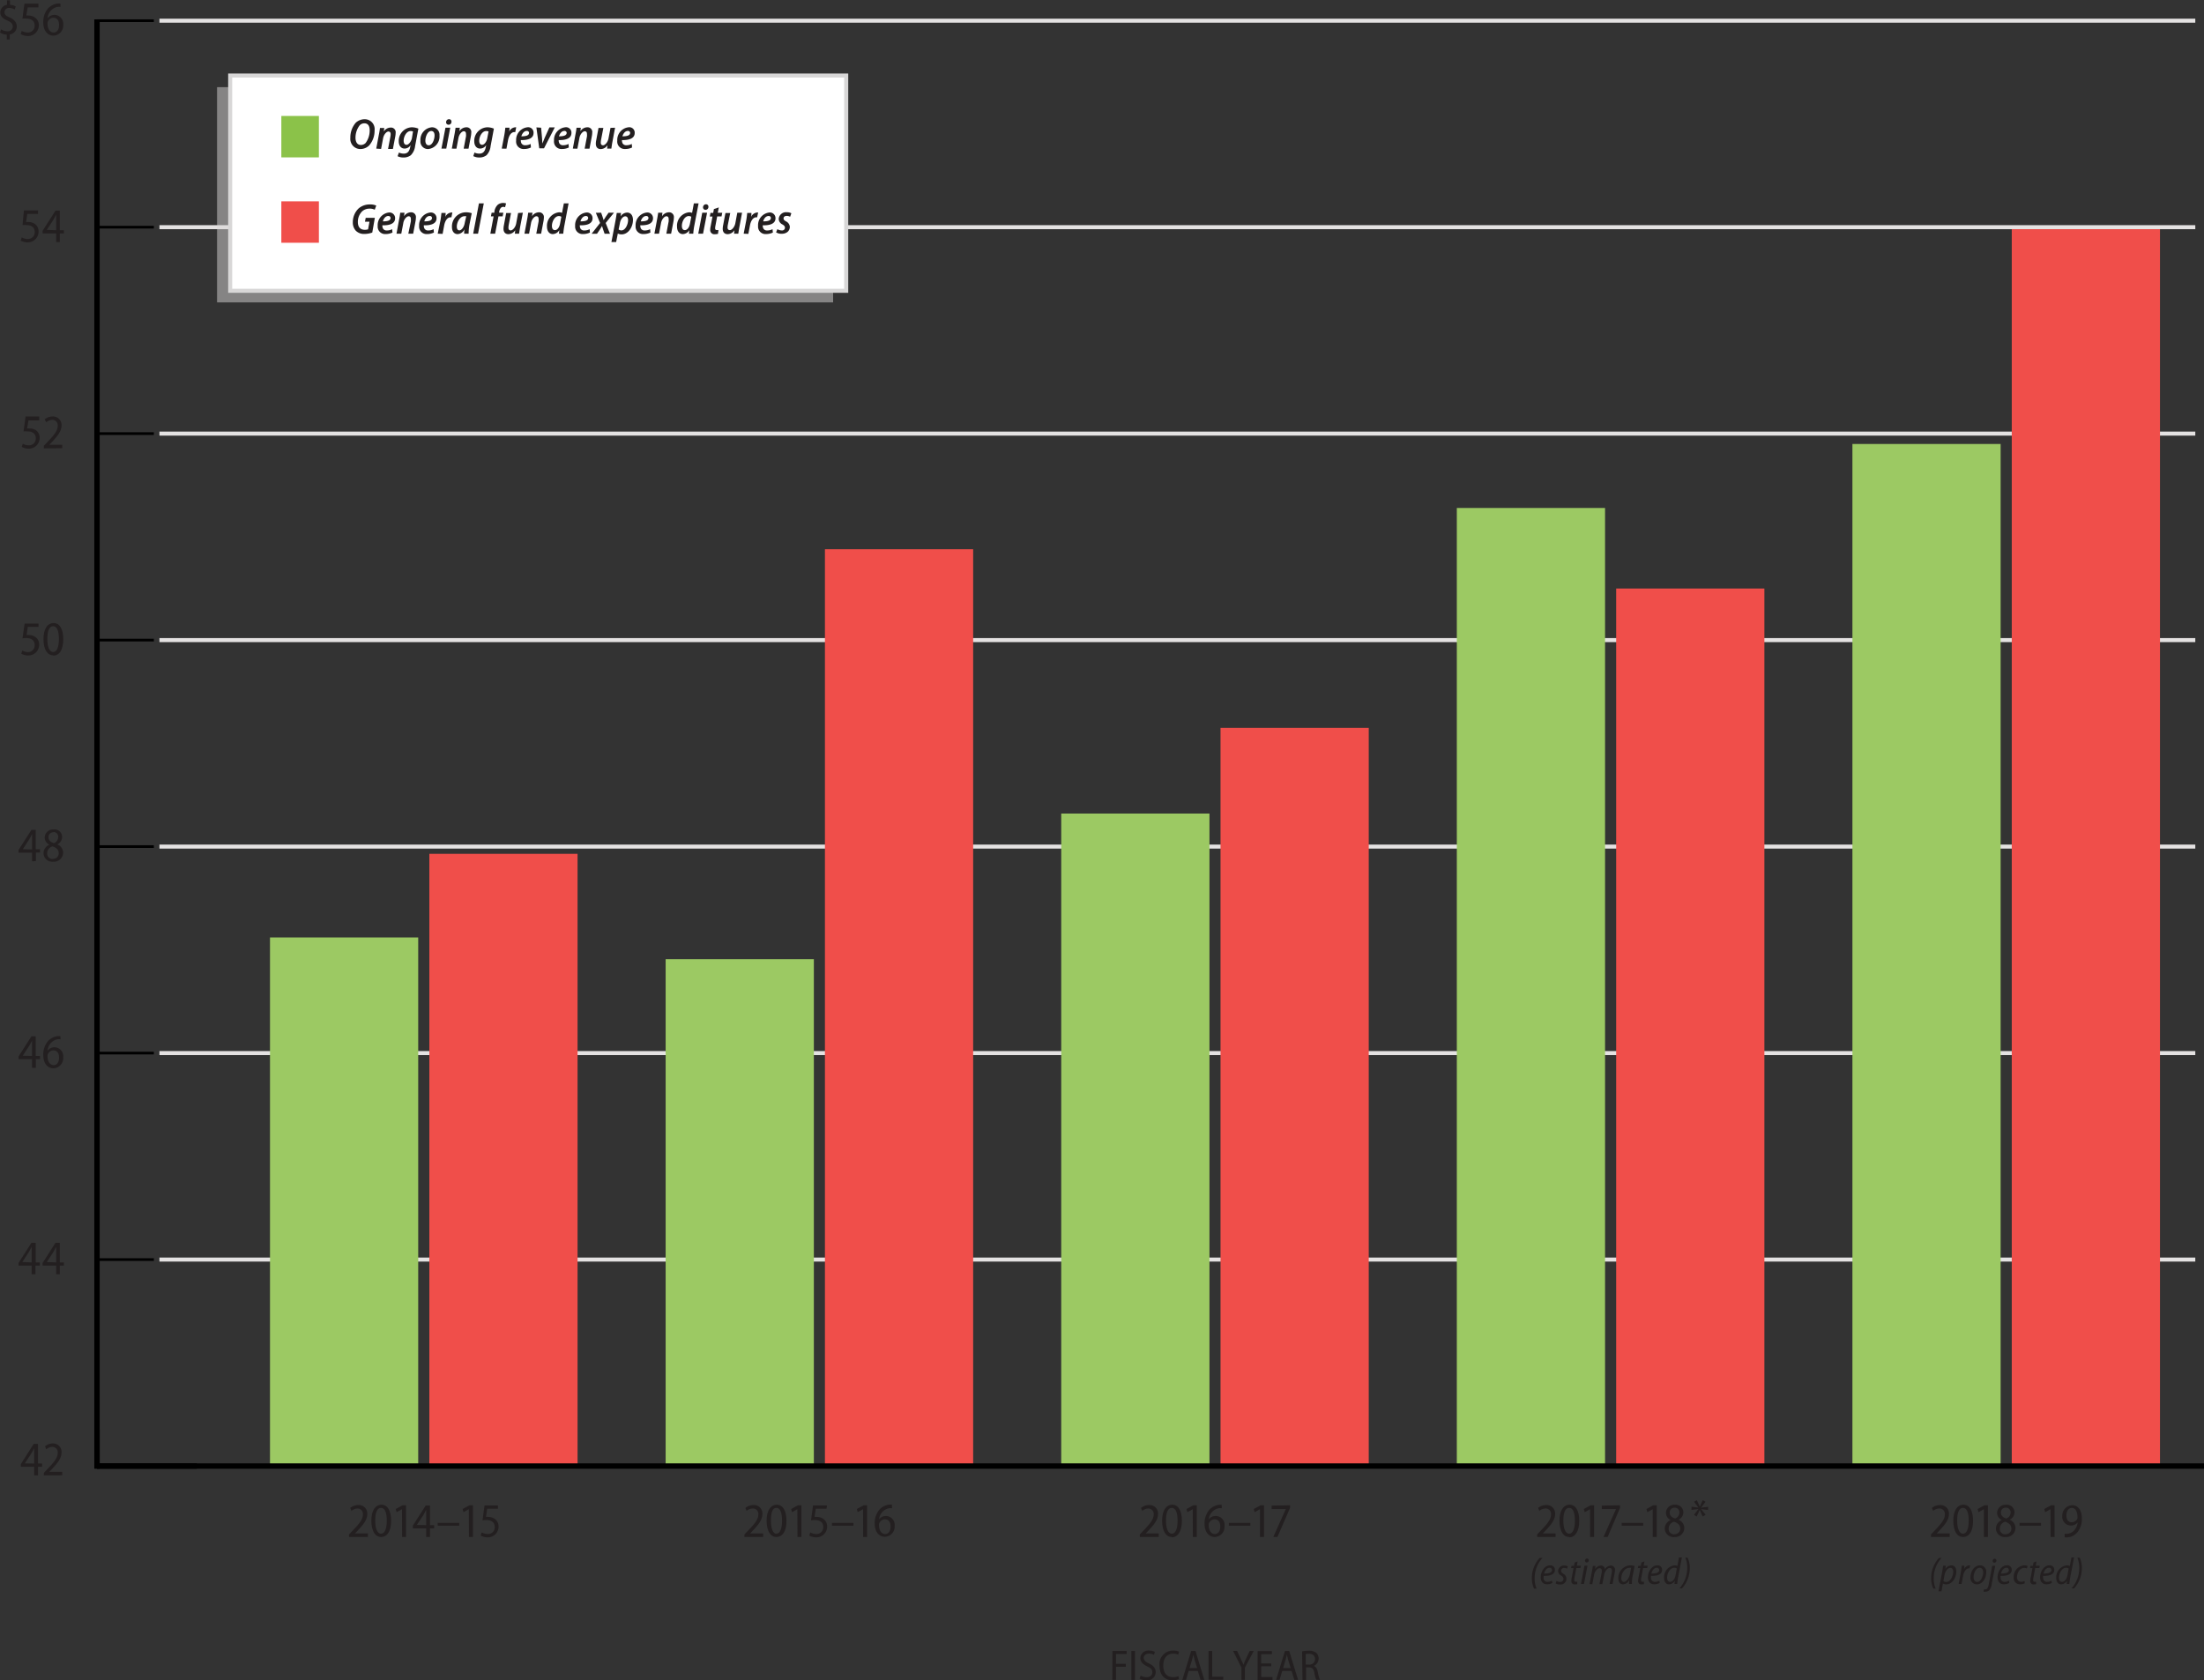 <svg xmlns="http://www.w3.org/2000/svg" viewBox="0 0 410.11 312.72"><rect x="0" y="0" width="410.11" height="312.72" fill="#333333" stroke="none"/><defs><style>.cls-1{isolation:isolate;}.cls-2,.cls-6,.cls-7{fill:none;}.cls-2{stroke:#e4e2e2;}.cls-2,.cls-4,.cls-6,.cls-7{stroke-miterlimit:10;}.cls-2,.cls-4{stroke-width:0.75px;}.cls-3{fill:#d8d7d7;opacity:0.5;}.cls-3,.cls-9{mix-blend-mode:multiply;}.cls-4{fill:#fff;stroke:#d8d7d7;stroke-linecap:round;}.cls-5{fill:#231f20;}.cls-6,.cls-7{stroke:#000;}.cls-7{stroke-width:0.5px;}.cls-8{fill:#f04e4a;}.cls-10{fill:#9cc963;}.cls-11{fill:#8bc249;}</style></defs><title>2018-802-Figure3</title><g class="cls-1"><g id="Layer_2" data-name="Layer 2"><g id="Figure_X" data-name="Figure X"><line class="cls-2" x1="29.67" y1="3.85" x2="408.49" y2="3.85"/><line class="cls-2" x1="29.67" y1="42.28" x2="408.49" y2="42.28"/><line class="cls-2" x1="29.67" y1="80.7" x2="408.49" y2="80.7"/><line class="cls-2" x1="29.67" y1="119.13" x2="408.49" y2="119.13"/><line class="cls-2" x1="29.67" y1="157.56" x2="408.49" y2="157.56"/><line class="cls-2" x1="29.67" y1="195.99" x2="408.49" y2="195.99"/><line class="cls-2" x1="29.67" y1="234.42" x2="408.49" y2="234.42"/><rect class="cls-3" x="40.39" y="16.22" width="114.63" height="40.06"/><rect class="cls-4" x="42.83" y="14.06" width="114.63" height="40.06"/><path class="cls-5" d="M67.61,28.69a1.88,1.88,0,0,1-1.87-2.07,4.17,4.17,0,0,1,1-2.82,2.42,2.42,0,0,1,1.66-.66,1.84,1.84,0,0,1,1.85,2.08,4.17,4.17,0,0,1-1,2.79,2.34,2.34,0,0,1-1.67.68Zm.12-.76a1.22,1.22,0,0,0,.86-.38,3.89,3.89,0,0,0,.75-2.32c0-.64-.18-1.33-1-1.33a1.19,1.19,0,0,0-.87.38,3.8,3.8,0,0,0-.77,2.31c0,.68.26,1.34,1,1.34Z" transform="translate(-0.55 -0.95)"/><path class="cls-5" d="M70.56,28.61,71.05,26c.1-.47.16-.89.2-1.23h.8l-.08.65h0a1.54,1.54,0,0,1,1.29-.73.87.87,0,0,1,.91,1,3.8,3.8,0,0,1-.07.66l-.44,2.32h-.9l.43-2.28a2.24,2.24,0,0,0,.05-.46c0-.29-.11-.5-.42-.5s-.87.49-1,1.34l-.36,1.9Z" transform="translate(-0.55 -0.95)"/><path class="cls-5" d="M74.78,29.34a2.07,2.07,0,0,0,.91.2c.59,0,1-.31,1.17-1.14l.1-.46h0a1.3,1.3,0,0,1-1.12.66c-.7,0-1.08-.58-1.09-1.29a2.52,2.52,0,0,1,2.41-2.67,3.29,3.29,0,0,1,1.24.25l-.61,3.25A2.86,2.86,0,0,1,77,29.83a2.15,2.15,0,0,1-1.37.43,2.33,2.33,0,0,1-1.1-.24Zm2.62-3.92a1.19,1.19,0,0,0-.44-.08c-.77,0-1.29,1-1.3,1.79,0,.39.13.77.53.77s.85-.58,1-1.19Z" transform="translate(-0.55 -0.95)"/><path class="cls-5" d="M80.22,28.69a1.4,1.4,0,0,1-1.44-1.53,2.34,2.34,0,0,1,2.13-2.52,1.39,1.39,0,0,1,1.42,1.52,2.35,2.35,0,0,1-2.1,2.53Zm.12-.7c.67,0,1.07-1.11,1.07-1.85,0-.38-.14-.81-.62-.81-.68,0-1.09,1.08-1.09,1.8,0,.48.2.86.63.86Z" transform="translate(-0.55 -0.95)"/><path class="cls-5" d="M82.69,28.61l.75-3.89h.89l-.74,3.89ZM84,24.16a.44.44,0,0,1-.44-.48.54.54,0,0,1,.53-.55.45.45,0,0,1,.47.49.53.53,0,0,1-.55.54Z" transform="translate(-0.55 -0.95)"/><path class="cls-5" d="M84.62,28.61l.5-2.66c.09-.47.15-.89.2-1.23h.79l-.07.65h0a1.54,1.54,0,0,1,1.29-.73.87.87,0,0,1,.91,1,3.8,3.8,0,0,1-.07.66l-.44,2.32h-.9l.43-2.28a2.24,2.24,0,0,0,0-.46c0-.29-.11-.5-.42-.5s-.87.49-1,1.34l-.36,1.9Z" transform="translate(-0.55 -0.95)"/><path class="cls-5" d="M88.84,29.34a2.07,2.07,0,0,0,.91.2c.59,0,1-.31,1.18-1.14l.09-.46h0a1.33,1.33,0,0,1-1.13.66c-.7,0-1.08-.58-1.09-1.29a2.52,2.52,0,0,1,2.41-2.67,3.29,3.29,0,0,1,1.24.25l-.61,3.25a2.86,2.86,0,0,1-.75,1.69,2.15,2.15,0,0,1-1.37.43A2.26,2.26,0,0,1,88.62,30Zm2.62-3.92a1.15,1.15,0,0,0-.44-.08c-.77,0-1.29,1-1.3,1.79,0,.39.13.77.54.77s.84-.58.95-1.19Z" transform="translate(-0.55 -0.95)"/><path class="cls-5" d="M93.91,28.61l.47-2.47c.1-.53.16-1.08.2-1.42h.77c0,.24,0,.49-.08.77h0a1.37,1.37,0,0,1,1.15-.85h.18l-.17.89h-.16c-.61,0-1,.65-1.17,1.42l-.31,1.67Z" transform="translate(-0.55 -0.95)"/><path class="cls-5" d="M99.34,28.4a2.79,2.79,0,0,1-1.27.28,1.38,1.38,0,0,1-1.48-1.55,2.36,2.36,0,0,1,2.08-2.49,1,1,0,0,1,1.16,1.06c0,1-1,1.35-2.37,1.32a1.37,1.37,0,0,0,.1.57.76.76,0,0,0,.73.39,2.1,2.1,0,0,0,1-.24ZM99,25.71a.39.39,0,0,0-.44-.39c-.5,0-.86.49-1,1,.84,0,1.43-.15,1.43-.63Z" transform="translate(-0.55 -0.95)"/><path class="cls-5" d="M101.24,24.72l.17,1.94c0,.47.07.74.07,1h0c.09-.26.2-.53.4-1l.9-2h1l-2,3.89h-.89l-.53-3.89Z" transform="translate(-0.55 -0.95)"/><path class="cls-5" d="M106.39,28.4a2.79,2.79,0,0,1-1.27.28,1.38,1.38,0,0,1-1.48-1.55,2.35,2.35,0,0,1,2.08-2.49,1,1,0,0,1,1.16,1.06c0,1-1,1.35-2.37,1.32a1.23,1.23,0,0,0,.1.57.76.76,0,0,0,.73.39,2.1,2.1,0,0,0,1-.24ZM106,25.71a.39.39,0,0,0-.44-.39c-.5,0-.86.49-1,1,.84,0,1.43-.15,1.43-.63Z" transform="translate(-0.55 -0.95)"/><path class="cls-5" d="M107.14,28.61l.49-2.66c.1-.47.16-.89.2-1.23h.79l-.07.65h0a1.53,1.53,0,0,1,1.29-.73.87.87,0,0,1,.91,1,3.8,3.8,0,0,1-.07.66l-.44,2.32h-.9l.43-2.28a2.24,2.24,0,0,0,0-.46c0-.29-.11-.5-.42-.5s-.88.49-1,1.34l-.36,1.9Z" transform="translate(-0.55 -0.95)"/><path class="cls-5" d="M115,24.72l-.5,2.66c-.09.47-.14.89-.19,1.23h-.79l.07-.64h0a1.55,1.55,0,0,1-1.25.73c-.55,0-.92-.33-.92-1a3.13,3.13,0,0,1,.08-.7l.42-2.24h.9l-.42,2.18a3.07,3.07,0,0,0-.06.57c0,.28.12.48.43.48s.84-.48,1-1.24l.38-2Z" transform="translate(-0.55 -0.95)"/><path class="cls-5" d="M118.16,28.4a2.79,2.79,0,0,1-1.27.28,1.38,1.38,0,0,1-1.48-1.55,2.36,2.36,0,0,1,2.08-2.49,1,1,0,0,1,1.16,1.06c0,1-1,1.35-2.37,1.32a1.37,1.37,0,0,0,.1.57.76.76,0,0,0,.73.39,2.1,2.1,0,0,0,1-.24Zm-.35-2.69a.39.39,0,0,0-.44-.39c-.5,0-.86.49-1,1,.84,0,1.43-.15,1.43-.63Z" transform="translate(-0.55 -0.95)"/><path class="cls-5" d="M69.82,44.23a4.28,4.28,0,0,1-1.45.26,2.13,2.13,0,0,1-1.62-.61,2.25,2.25,0,0,1-.55-1.55,3.55,3.55,0,0,1,1.07-2.58A3.15,3.15,0,0,1,69.38,39a2.77,2.77,0,0,1,1.18.21l-.28.77a2.07,2.07,0,0,0-1-.2,2,2,0,0,0-1.34.5,2.75,2.75,0,0,0-.8,2c0,.91.44,1.44,1.31,1.44a1.88,1.88,0,0,0,.59-.09l.26-1.42h-.84l.14-.72h1.7Z" transform="translate(-0.55 -0.95)"/><path class="cls-5" d="M73.58,44.23a2.92,2.92,0,0,1-1.27.28A1.38,1.38,0,0,1,70.83,43a2.36,2.36,0,0,1,2.08-2.5,1.05,1.05,0,0,1,1.16,1.07c0,1-1,1.35-2.37,1.31a1.23,1.23,0,0,0,.1.57.74.74,0,0,0,.72.39,2,2,0,0,0,1-.24Zm-.35-2.69a.39.39,0,0,0-.44-.39c-.5,0-.86.49-1,1,.84,0,1.43-.14,1.43-.62Z" transform="translate(-0.55 -0.95)"/><path class="cls-5" d="M74.33,44.44l.49-2.67c.1-.47.16-.88.2-1.23h.79l-.07.66h0a1.54,1.54,0,0,1,1.29-.74.88.88,0,0,1,.91,1,4,4,0,0,1-.07.66l-.44,2.32h-.9L77,42.16a2.42,2.42,0,0,0,0-.47c0-.28-.11-.49-.42-.49s-.88.49-1,1.34l-.36,1.9Z" transform="translate(-0.55 -0.95)"/><path class="cls-5" d="M81.29,44.23a2.92,2.92,0,0,1-1.27.28A1.38,1.38,0,0,1,78.54,43a2.36,2.36,0,0,1,2.08-2.5,1.05,1.05,0,0,1,1.16,1.07c0,1-1,1.35-2.37,1.31a1.23,1.23,0,0,0,.1.57.73.73,0,0,0,.72.39,2,2,0,0,0,1-.24Zm-.35-2.69a.39.39,0,0,0-.44-.39c-.51,0-.87.49-1,1,.84,0,1.43-.14,1.43-.62Z" transform="translate(-0.55 -0.95)"/><path class="cls-5" d="M82,44.44,82.5,42c.1-.52.15-1.07.19-1.42h.78c0,.25,0,.5-.08.78h0a1.38,1.38,0,0,1,1.15-.86h.18l-.17.89h-.16c-.61,0-1,.65-1.17,1.41l-.31,1.68Z" transform="translate(-0.55 -0.95)"/><path class="cls-5" d="M86.92,44.44c0-.23,0-.52.06-.83h0a1.48,1.48,0,0,1-1.28.91c-.64,0-1.05-.52-1.05-1.28a2.63,2.63,0,0,1,2.58-2.78,3.48,3.48,0,0,1,1.1.17l-.42,2.08a9.94,9.94,0,0,0-.16,1.73Zm.39-3.25a1.51,1.51,0,0,0-.34,0c-.82,0-1.41,1.09-1.42,1.91,0,.41.13.72.49.72s.87-.55,1-1.46Z" transform="translate(-0.55 -0.95)"/><path class="cls-5" d="M88.6,44.44l1.07-5.64h.9L89.5,44.44Z" transform="translate(-0.55 -0.95)"/><path class="cls-5" d="M91.79,44.44l.61-3.22h-.5l.13-.68h.51l0-.2a2.22,2.22,0,0,1,.62-1.27,1.58,1.58,0,0,1,1-.35,1.7,1.7,0,0,1,.56.09l-.19.71a.87.87,0,0,0-.35-.07c-.43,0-.66.43-.75.91l0,.18h.78l-.13.68H93.3l-.62,3.22Z" transform="translate(-0.55 -0.95)"/><path class="cls-5" d="M97.84,40.54l-.51,2.66c-.08.48-.14.89-.19,1.24h-.79l.07-.64h0a1.57,1.57,0,0,1-1.26.73c-.54,0-.92-.33-.92-1a3.75,3.75,0,0,1,.08-.69l.42-2.25h.9l-.42,2.18a3.07,3.07,0,0,0-.06.57c0,.28.12.49.43.49s.84-.49,1-1.24l.37-2Z" transform="translate(-0.55 -0.95)"/><path class="cls-5" d="M98.14,44.44l.5-2.67c.09-.47.15-.88.19-1.23h.8l-.08.66h0a1.55,1.55,0,0,1,1.29-.74.88.88,0,0,1,.91,1,4,4,0,0,1-.07.66l-.44,2.32h-.9l.43-2.28a2.42,2.42,0,0,0,0-.47c0-.28-.11-.49-.42-.49s-.87.49-1,1.34L99,44.44Z" transform="translate(-0.55 -0.95)"/><path class="cls-5" d="M106.35,38.8l-.81,4.27c-.08.45-.15,1-.18,1.37h-.8l.07-.67h0a1.47,1.47,0,0,1-1.22.75c-.64,0-1.08-.55-1.08-1.37a2.52,2.52,0,0,1,2.27-2.69,1.29,1.29,0,0,1,.53.11l.34-1.77ZM105,41.3a.74.74,0,0,0-.46-.14c-.75,0-1.29,1-1.29,1.84,0,.44.16.78.56.78s.79-.42.94-1.14Z" transform="translate(-0.55 -0.95)"/><path class="cls-5" d="M110.32,44.23a2.92,2.92,0,0,1-1.27.28A1.38,1.38,0,0,1,107.57,43a2.36,2.36,0,0,1,2.08-2.5,1.05,1.05,0,0,1,1.16,1.07c0,1-1,1.35-2.37,1.31a1.37,1.37,0,0,0,.1.57.75.75,0,0,0,.73.39,2,2,0,0,0,1-.24ZM110,41.54a.39.39,0,0,0-.44-.39c-.5,0-.86.49-1,1,.84,0,1.43-.14,1.43-.62Z" transform="translate(-0.55 -0.95)"/><path class="cls-5" d="M112.41,40.54l.25.72c.1.29.16.49.21.66h0c.13-.22.23-.39.39-.62l.53-.76h1l-1.54,1.91.8,2h-1l-.26-.75c-.1-.28-.15-.45-.22-.69h0c-.1.18-.22.36-.38.63l-.55.81h-1l1.57-2-.79-1.9Z" transform="translate(-0.55 -0.95)"/><path class="cls-5" d="M114.32,46l.76-4c.09-.47.17-1,.23-1.42h.8l-.09.64h0a1.54,1.54,0,0,1,1.21-.71c.78,0,1.1.66,1.1,1.36,0,1.33-.86,2.7-2.13,2.7a1.46,1.46,0,0,1-.69-.16h0L115.2,46Zm1.34-2.35a.79.79,0,0,0,.53.18c.73,0,1.23-1.13,1.23-1.92,0-.34-.12-.7-.53-.7s-.88.52-1,1.33Z" transform="translate(-0.55 -0.95)"/><path class="cls-5" d="M121.57,44.23a2.92,2.92,0,0,1-1.27.28A1.38,1.38,0,0,1,118.82,43a2.36,2.36,0,0,1,2.08-2.5,1.05,1.05,0,0,1,1.16,1.07c0,1-1,1.35-2.37,1.31a1.37,1.37,0,0,0,.1.57.75.75,0,0,0,.73.39,2,2,0,0,0,1-.24Zm-.35-2.69a.39.39,0,0,0-.44-.39c-.5,0-.86.49-1,1,.84,0,1.43-.14,1.43-.62Z" transform="translate(-0.55 -0.95)"/><path class="cls-5" d="M122.32,44.44l.5-2.67c.09-.47.15-.88.2-1.23h.79l-.07.66h0a1.56,1.56,0,0,1,1.29-.74.88.88,0,0,1,.91,1,4,4,0,0,1-.07.66l-.44,2.32h-.89l.43-2.28a3.56,3.56,0,0,0,0-.47c0-.28-.12-.49-.43-.49s-.87.49-1,1.34l-.36,1.9Z" transform="translate(-0.55 -0.95)"/><path class="cls-5" d="M130.54,38.8l-.82,4.27a11.63,11.63,0,0,0-.17,1.37h-.8l.07-.67h0a1.46,1.46,0,0,1-1.21.75c-.65,0-1.08-.55-1.08-1.37a2.51,2.51,0,0,1,2.26-2.69,1.37,1.37,0,0,1,.54.11l.33-1.77Zm-1.36,2.5a.8.8,0,0,0-.47-.14c-.75,0-1.28,1-1.28,1.84,0,.44.16.78.55.78s.8-.42.94-1.14Z" transform="translate(-0.55 -0.95)"/><path class="cls-5" d="M130.48,44.44l.74-3.9h.9l-.75,3.9ZM131.81,40a.44.44,0,0,1-.44-.48.55.55,0,0,1,.54-.55.44.44,0,0,1,.46.49.53.53,0,0,1-.55.54Z" transform="translate(-0.55 -0.95)"/><path class="cls-5" d="M134.3,39.55l-.19,1h.83l-.13.68H134l-.32,1.7a2.43,2.43,0,0,0-.06.51c0,.21.09.33.32.33a1.42,1.42,0,0,0,.3,0l-.09.7a2.27,2.27,0,0,1-.57.07.77.77,0,0,1-.88-.79,3.09,3.09,0,0,1,.08-.68l.35-1.82h-.5l.12-.68h.51l.13-.71Z" transform="translate(-0.55 -0.95)"/><path class="cls-5" d="M138.63,40.54l-.5,2.66c-.09.48-.15.89-.2,1.24h-.79l.07-.64h0a1.56,1.56,0,0,1-1.26.73c-.54,0-.92-.33-.92-1a3.75,3.75,0,0,1,.08-.69l.43-2.25h.89L136,42.72a3.15,3.15,0,0,0-.07.57c0,.28.12.49.44.49s.83-.49,1-1.24l.37-2Z" transform="translate(-0.55 -0.95)"/><path class="cls-5" d="M138.93,44.44,139.4,42c.1-.52.15-1.07.19-1.42h.78c0,.25,0,.5-.08.78h0a1.38,1.38,0,0,1,1.15-.86h.18l-.18.89h-.16c-.6,0-1,.65-1.16,1.41l-.32,1.68Z" transform="translate(-0.55 -0.95)"/><path class="cls-5" d="M144.36,44.23a2.92,2.92,0,0,1-1.27.28A1.38,1.38,0,0,1,141.61,43a2.36,2.36,0,0,1,2.08-2.5,1.05,1.05,0,0,1,1.16,1.07c0,1-1,1.35-2.37,1.31a1.23,1.23,0,0,0,.1.57.73.73,0,0,0,.72.39,2,2,0,0,0,1-.24ZM144,41.54a.39.39,0,0,0-.44-.39c-.51,0-.87.49-1,1,.84,0,1.43-.14,1.43-.62Z" transform="translate(-0.55 -0.95)"/><path class="cls-5" d="M145.2,43.6a1.7,1.7,0,0,0,.83.24.52.52,0,0,0,.58-.5c0-.25-.13-.42-.47-.62a1.18,1.18,0,0,1-.69-1,1.35,1.35,0,0,1,1.5-1.27,1.72,1.72,0,0,1,.85.19l-.23.65a1.33,1.33,0,0,0-.64-.16c-.36,0-.58.19-.58.46s.16.38.44.55a1.26,1.26,0,0,1,.73,1c0,.85-.67,1.33-1.56,1.32a1.8,1.8,0,0,1-1-.27Z" transform="translate(-0.55 -0.95)"/><path class="cls-5" d="M6.91,275.53v-1.6H4.43v-.5l2.39-3.75h.8v3.65h.77v.6H7.62v1.6Zm0-2.2v-1.87c0-.33,0-.65,0-1h0c-.19.39-.32.64-.5.94l-1.24,1.9v0Z" transform="translate(-0.55 -0.95)"/><path class="cls-5" d="M8.71,275.53v-.46l.58-.63c1.25-1.28,2-2.15,2-3.09a1,1,0,0,0-1-1.12,1.9,1.9,0,0,0-1.13.44l-.23-.54a2.34,2.34,0,0,1,1.5-.54A1.57,1.57,0,0,1,12,271.27c0,1.09-.76,2-1.84,3.14l-.44.47h2.41v.64Z" transform="translate(-0.55 -0.95)"/><path class="cls-5" d="M6.44,238.1v-1.6H4V236l2.4-3.75h.8v3.65h.76v.6H7.15v1.6Zm0-2.2V234c0-.34,0-.66,0-1h0c-.19.38-.33.63-.5.93l-1.24,1.9v0Z" transform="translate(-0.55 -0.95)"/><path class="cls-5" d="M11,238.1v-1.6H8.48V236l2.4-3.75h.8v3.65h.76v.6h-.76v1.6Zm0-2.2V234c0-.34,0-.66,0-1h0c-.19.38-.33.63-.5.93l-1.24,1.9v0Z" transform="translate(-0.55 -0.95)"/><path class="cls-5" d="M6.51,199.68v-1.61H4v-.5l2.4-3.75h.8v3.65H8v.6H7.22v1.61Zm0-2.21v-1.86c0-.34,0-.66,0-1h0c-.18.38-.32.64-.49.93l-1.24,1.9v0Z" transform="translate(-0.55 -0.95)"/><path class="cls-5" d="M11.82,194.37a3,3,0,0,0-.55,0A2.31,2.31,0,0,0,9.4,196.5h0a1.55,1.55,0,0,1,1.28-.64,1.66,1.66,0,0,1,1.63,1.86,1.88,1.88,0,0,1-1.8,2.05c-1.18,0-1.91-1-1.91-2.46a3.89,3.89,0,0,1,.91-2.64,3,3,0,0,1,1.74-.88,3.13,3.13,0,0,1,.53,0Zm-1.28,4.81c.6,0,1-.51,1-1.41s-.43-1.33-1.08-1.33a1.17,1.17,0,0,0-1,.69,1,1,0,0,0-.07.35c0,1,.43,1.7,1.16,1.7Z" transform="translate(-0.55 -0.95)"/><path class="cls-5" d="M6.52,161.25v-1.6H4v-.51l2.4-3.74h.8V159H8v.61H7.23v1.6Zm0-2.21v-1.86c0-.33,0-.66,0-1h0c-.19.39-.33.64-.5.93L4.79,159v0Z" transform="translate(-0.55 -0.95)"/><path class="cls-5" d="M10.54,155.31a1.43,1.43,0,0,1,1.57,1.41,1.52,1.52,0,0,1-.91,1.38v0a1.68,1.68,0,0,1,1.1,1.54,1.71,1.71,0,0,1-1.85,1.68,1.63,1.63,0,0,1-1.8-1.56,1.73,1.73,0,0,1,1.1-1.6v0a1.49,1.49,0,0,1-.88-1.32,1.55,1.55,0,0,1,1.68-1.52Zm-.06,5.47a1,1,0,0,0,1-1c0-.71-.45-1.06-1.15-1.31a1.32,1.32,0,0,0-1,1.24,1,1,0,0,0,1.05,1.11Zm0-4.93a.87.87,0,0,0-.9.92c0,.6.42.91,1,1.1a1.17,1.17,0,0,0,.79-1.07.86.86,0,0,0-.88-1Z" transform="translate(-0.55 -0.95)"/><path class="cls-5" d="M7.72,117.62h-2l-.22,1.51a2,2,0,0,1,.39,0,2.2,2.2,0,0,1,1.22.36,1.68,1.68,0,0,1,.73,1.45,2,2,0,0,1-2,2,2.56,2.56,0,0,1-1.33-.33l.19-.59a2.28,2.28,0,0,0,1.13.3A1.25,1.25,0,0,0,7,121c0-.8-.52-1.3-1.57-1.3a3.24,3.24,0,0,0-.7.06L5.13,117H7.72Z" transform="translate(-0.55 -0.95)"/><path class="cls-5" d="M10.44,122.91c-1.08,0-1.79-1.07-1.8-3s.76-3,1.89-3,1.79,1.1,1.79,3c0,2-.72,3.06-1.88,3.06Zm0-.61c.73,0,1.07-1,1.07-2.42s-.32-2.39-1.07-2.39-1.08.94-1.08,2.39.39,2.42,1.07,2.42Z" transform="translate(-0.55 -0.95)"/><path class="cls-5" d="M7.85,79.19h-2L5.59,80.7a1.92,1.92,0,0,1,.39,0A2.2,2.2,0,0,1,7.2,81a1.7,1.7,0,0,1,.73,1.45,2,2,0,0,1-2,2,2.56,2.56,0,0,1-1.33-.33l.19-.59a2.28,2.28,0,0,0,1.13.3,1.25,1.25,0,0,0,1.29-1.3c0-.8-.52-1.29-1.57-1.29a3.45,3.45,0,0,0-.71,0l.38-2.78H7.85Z" transform="translate(-0.55 -0.95)"/><path class="cls-5" d="M8.71,84.39v-.47l.58-.62c1.25-1.29,2-2.15,2-3.1a1,1,0,0,0-1-1.11,1.9,1.9,0,0,0-1.13.44L8.86,79a2.34,2.34,0,0,1,1.5-.54A1.57,1.57,0,0,1,12,80.12c0,1.09-.76,2-1.84,3.15l-.44.46v0h2.41v.64Z" transform="translate(-0.55 -0.95)"/><path class="cls-5" d="M7.63,40.76h-2l-.22,1.51a2,2,0,0,1,.4,0A2.2,2.2,0,0,1,7,42.6a1.68,1.68,0,0,1,.73,1.45,2,2,0,0,1-2,2,2.56,2.56,0,0,1-1.33-.33l.19-.59a2.28,2.28,0,0,0,1.13.3,1.25,1.25,0,0,0,1.29-1.3c0-.8-.52-1.29-1.57-1.29a4.21,4.21,0,0,0-.7,0L5,40.11H7.63Z" transform="translate(-0.55 -0.95)"/><path class="cls-5" d="M11,46v-1.6H8.48v-.5l2.4-3.75h.8v3.65h.76v.6h-.76V46Zm0-2.2V41.89c0-.33,0-.65,0-1h0c-.19.39-.33.64-.5.94l-1.24,1.9v0Z" transform="translate(-0.55 -0.95)"/><path class="cls-5" d="M1.81,8.3V7.4A2.44,2.44,0,0,1,.55,7l.21-.59a2.13,2.13,0,0,0,1.17.36.9.9,0,0,0,1-.89c0-.5-.32-.82-1-1.1C1.18,4.46.61,4.05.61,3.27A1.45,1.45,0,0,1,1.86,1.84V1h.55v.86a2.11,2.11,0,0,1,1.07.29l-.2.57a2,2,0,0,0-1-.29.8.8,0,0,0-.89.79c0,.47.31.71,1,1s1.28.87,1.28,1.63A1.49,1.49,0,0,1,2.36,7.36V8.3Z" transform="translate(-0.55 -0.95)"/><path class="cls-5" d="M7.7,2.33h-2L5.44,3.84a2,2,0,0,1,.39,0,2.14,2.14,0,0,1,1.22.37,1.68,1.68,0,0,1,.73,1.44,2,2,0,0,1-2,2A2.56,2.56,0,0,1,4.4,7.29l.19-.58A2.4,2.4,0,0,0,5.72,7,1.24,1.24,0,0,0,7,5.71c0-.81-.52-1.3-1.57-1.3a4.43,4.43,0,0,0-.71,0l.38-2.78H7.7Z" transform="translate(-0.55 -0.95)"/><path class="cls-5" d="M11.82,2.23a3,3,0,0,0-.55,0A2.31,2.31,0,0,0,9.4,4.36h0a1.55,1.55,0,0,1,1.28-.64,1.66,1.66,0,0,1,1.63,1.86,1.87,1.87,0,0,1-1.8,2c-1.18,0-1.91-1-1.91-2.45a3.85,3.85,0,0,1,.91-2.64,3,3,0,0,1,1.74-.88,3.13,3.13,0,0,1,.53,0ZM10.54,7c.6,0,1-.52,1-1.42s-.43-1.33-1.08-1.33a1.16,1.16,0,0,0-1,.7.93.93,0,0,0-.07.35c0,1,.43,1.7,1.16,1.7Z" transform="translate(-0.55 -0.95)"/><line class="cls-6" x1="18.05" y1="273.35" x2="18.05" y2="3.61"/><line class="cls-6" x1="18.05" y1="272.85" x2="36.63" y2="272.85"/><line class="cls-7" x1="18.05" y1="234.42" x2="28.63" y2="234.42"/><line class="cls-7" x1="18.05" y1="195.99" x2="28.63" y2="195.99"/><line class="cls-7" x1="18.05" y1="157.56" x2="28.63" y2="157.56"/><line class="cls-7" x1="18.05" y1="119.13" x2="28.63" y2="119.13"/><line class="cls-7" x1="18.05" y1="80.7" x2="28.63" y2="80.7"/><line class="cls-7" x1="18.05" y1="42.28" x2="28.63" y2="42.28"/><line class="cls-7" x1="18.05" y1="3.85" x2="28.63" y2="3.85"/><rect class="cls-8" x="79.89" y="158.91" width="27.58" height="113.94"/><rect class="cls-8" x="153.5" y="102.22" width="27.58" height="170.62"/><rect class="cls-8" x="227.11" y="135.47" width="27.58" height="137.38"/><rect class="cls-8" x="300.73" y="109.53" width="27.58" height="163.32"/><rect class="cls-8" x="374.34" y="42.66" width="27.58" height="230.19"/><g class="cls-9"><rect class="cls-10" x="50.24" y="174.47" width="27.58" height="98.38"/></g><g class="cls-9"><rect class="cls-10" x="123.86" y="178.51" width="27.58" height="94.34"/></g><g class="cls-9"><rect class="cls-10" x="197.47" y="151.41" width="27.58" height="121.43"/></g><g class="cls-9"><rect class="cls-10" x="271.08" y="94.54" width="27.58" height="178.31"/></g><g class="cls-9"><rect class="cls-10" x="344.69" y="82.63" width="27.58" height="190.22"/></g><line class="cls-6" x1="18.05" y1="272.85" x2="410.11" y2="272.85"/><line class="cls-6" x1="18.05" y1="272.85" x2="18.05" y2="266.12"/><path class="cls-5" d="M65.5,287v-.47l.58-.62c1.25-1.29,2-2.15,2-3.1a1,1,0,0,0-1-1.11,1.9,1.9,0,0,0-1.13.44l-.23-.54a2.34,2.34,0,0,1,1.5-.54,1.57,1.57,0,0,1,1.67,1.67c0,1.09-.76,2-1.84,3.14l-.44.47v0H69V287Z" transform="translate(-0.55 -0.95)"/><path class="cls-5" d="M71.45,287c-1.08,0-1.78-1.07-1.8-3s.76-3,1.89-3,1.79,1.1,1.79,3S72.61,287,71.46,287Zm0-.61c.73,0,1.07-1,1.07-2.43s-.32-2.38-1.07-2.38-1.08.94-1.08,2.38.39,2.43,1.07,2.43Z" transform="translate(-0.55 -0.95)"/><path class="cls-5" d="M75.35,281.83h0l-1,.55-.16-.59,1.27-.69h.64V287h-.73Z" transform="translate(-0.55 -0.95)"/><path class="cls-5" d="M79.85,287v-1.6H77.37v-.51l2.39-3.74h.8v3.64h.77v.61h-.77V287Zm0-2.21v-1.86c0-.33,0-.66,0-1h0c-.19.39-.32.64-.49.94l-1.25,1.89v0Z" transform="translate(-0.55 -0.95)"/><path class="cls-5" d="M86,284.38v.52h-4v-.52Z" transform="translate(-0.55 -0.95)"/><path class="cls-5" d="M87.79,281.83h0l-1,.55-.15-.59,1.27-.69h.64V287h-.74Z" transform="translate(-0.55 -0.95)"/><path class="cls-5" d="M93.2,281.75h-2l-.22,1.51a2.1,2.1,0,0,1,.4,0,2.2,2.2,0,0,1,1.21.36,1.68,1.68,0,0,1,.73,1.45,2,2,0,0,1-2,2,2.66,2.66,0,0,1-1.33-.33l.19-.59a2.39,2.39,0,0,0,1.13.3,1.25,1.25,0,0,0,1.3-1.3c0-.8-.53-1.3-1.58-1.3a3.24,3.24,0,0,0-.7.06l.38-2.78H93.2Z" transform="translate(-0.55 -0.95)"/><path class="cls-5" d="M139.07,287v-.47l.59-.62c1.25-1.29,2-2.15,2-3.1a1,1,0,0,0-1.06-1.11,1.84,1.84,0,0,0-1.12.44l-.23-.54a2.34,2.34,0,0,1,1.5-.54,1.56,1.56,0,0,1,1.66,1.67c0,1.09-.75,2-1.83,3.14l-.44.47v0h2.41V287Z" transform="translate(-0.55 -0.95)"/><path class="cls-5" d="M145,287c-1.08,0-1.78-1.07-1.8-3s.77-3,1.89-3,1.8,1.1,1.8,3S146.19,287,145,287Zm0-.61c.73,0,1.07-1,1.07-2.43s-.32-2.38-1.07-2.38S144,282.56,144,284s.39,2.43,1.07,2.43Z" transform="translate(-0.55 -0.95)"/><path class="cls-5" d="M148.92,281.83h0l-1,.55-.15-.59,1.27-.69h.64V287h-.74Z" transform="translate(-0.55 -0.95)"/><path class="cls-5" d="M154.34,281.75h-2l-.22,1.51a2,2,0,0,1,.39,0,2.2,2.2,0,0,1,1.22.36,1.7,1.7,0,0,1,.73,1.45,2,2,0,0,1-2,2,2.66,2.66,0,0,1-1.33-.33l.19-.59a2.39,2.39,0,0,0,1.13.3,1.25,1.25,0,0,0,1.29-1.3c0-.8-.52-1.3-1.57-1.3a3.35,3.35,0,0,0-.71.06l.38-2.78h2.59Z" transform="translate(-0.55 -0.95)"/><path class="cls-5" d="M159.36,284.38v.52h-4v-.52Z" transform="translate(-0.55 -0.95)"/><path class="cls-5" d="M161.14,281.83h0l-1,.55-.15-.59,1.27-.69h.64V287h-.74Z" transform="translate(-0.55 -0.95)"/><path class="cls-5" d="M166.54,281.65a2.89,2.89,0,0,0-.55,0,2.32,2.32,0,0,0-1.87,2.08h0a1.55,1.55,0,0,1,1.28-.64,1.66,1.66,0,0,1,1.62,1.87,1.87,1.87,0,0,1-1.8,2c-1.18,0-1.91-1-1.91-2.46a3.89,3.89,0,0,1,.92-2.64,3,3,0,0,1,1.74-.88,2.91,2.91,0,0,1,.53,0Zm-1.28,4.8c.6,0,1-.51,1-1.41s-.43-1.33-1.08-1.33a1.17,1.17,0,0,0-1,.69,1,1,0,0,0-.07.35c0,1,.43,1.7,1.15,1.7Z" transform="translate(-0.55 -0.95)"/><path class="cls-5" d="M212.64,287v-.47l.58-.62c1.25-1.29,2-2.15,2-3.1a1,1,0,0,0-1-1.11,1.84,1.84,0,0,0-1.12.44l-.24-.54a2.34,2.34,0,0,1,1.5-.54,1.57,1.57,0,0,1,1.67,1.67c0,1.09-.76,2-1.84,3.14l-.44.47v0h2.41V287Z" transform="translate(-0.55 -0.95)"/><path class="cls-5" d="M218.59,287c-1.08,0-1.78-1.07-1.8-3s.76-3,1.89-3,1.79,1.1,1.79,3-.72,3.06-1.87,3.06Zm0-.61c.73,0,1.08-1,1.08-2.43s-.33-2.38-1.08-2.38-1.08.94-1.08,2.38.39,2.43,1.08,2.43Z" transform="translate(-0.55 -0.95)"/><path class="cls-5" d="M222.49,281.83h0l-1,.55-.15-.59,1.26-.69h.64V287h-.73Z" transform="translate(-0.55 -0.95)"/><path class="cls-5" d="M227.89,281.65a2.79,2.79,0,0,0-.55,0,2.32,2.32,0,0,0-1.87,2.08h0a1.55,1.55,0,0,1,1.29-.64A1.66,1.66,0,0,1,228.4,285a1.87,1.87,0,0,1-1.8,2c-1.18,0-1.91-1-1.91-2.46a3.89,3.89,0,0,1,.92-2.64,3,3,0,0,1,1.74-.88,2.8,2.8,0,0,1,.53,0Zm-1.28,4.8c.59,0,1-.51,1-1.41s-.44-1.33-1.08-1.33a1.16,1.16,0,0,0-1,.69.8.8,0,0,0-.07.35c0,1,.43,1.7,1.15,1.7Z" transform="translate(-0.55 -0.95)"/><path class="cls-5" d="M233.21,284.38v.52h-4v-.52Z" transform="translate(-0.55 -0.95)"/><path class="cls-5" d="M235,281.83h0l-1,.55-.15-.59,1.27-.69h.63V287H235Z" transform="translate(-0.55 -0.95)"/><path class="cls-5" d="M240.6,281.1v.48L238.25,287h-.77l2.33-5.2h-2.64v-.64Z" transform="translate(-0.55 -0.95)"/><path class="cls-5" d="M207.55,308.21h2.65v.57h-2v1.82h1.83v.56h-1.83v2.44h-.67Z" transform="translate(-0.55 -0.95)"/><path class="cls-5" d="M211.74,308.21v5.39h-.67v-5.39Z" transform="translate(-0.55 -0.95)"/><path class="cls-5" d="M212.8,312.79a2.13,2.13,0,0,0,1.11.31c.67,0,1.06-.36,1.06-.92s-.3-.79-.93-1.08-1.3-.78-1.3-1.52a1.48,1.48,0,0,1,1.65-1.44,2.13,2.13,0,0,1,1.05.24l-.17.56a1.77,1.77,0,0,0-.91-.23c-.68,0-1,.42-1,.79s.31.75,1,1.05,1.24.85,1.24,1.59a1.56,1.56,0,0,1-1.77,1.53,2.48,2.48,0,0,1-1.24-.31Z" transform="translate(-0.55 -0.95)"/><path class="cls-5" d="M219.93,313.45a2.87,2.87,0,0,1-1.22.22c-1.39,0-2.4-.93-2.4-2.71a2.52,2.52,0,0,1,2.53-2.82,2.4,2.4,0,0,1,1.1.21l-.16.55a2.07,2.07,0,0,0-.92-.19c-1.06,0-1.85.73-1.85,2.21s.71,2.17,1.82,2.17a2.39,2.39,0,0,0,1-.19Z" transform="translate(-0.55 -0.95)"/><path class="cls-5" d="M221.73,311.93l-.49,1.67h-.69l1.65-5.39h.8l1.64,5.39h-.7l-.51-1.67Zm1.58-.53-.47-1.5c-.1-.36-.18-.72-.25-1h0c-.07.34-.15.71-.24,1l-.46,1.5Z" transform="translate(-0.55 -0.95)"/><path class="cls-5" d="M225.43,308.21h.68V313h2.06v.57h-2.74Z" transform="translate(-0.55 -0.95)"/><path class="cls-5" d="M231.55,313.6v-2.29l-1.55-3.1h.75l.67,1.45c.19.4.35.75.5,1.14h0a12,12,0,0,1,.49-1.15l.68-1.44h.75l-1.64,3.09v2.3Z" transform="translate(-0.55 -0.95)"/><path class="cls-5" d="M237.1,311.06h-1.87v2h2.1v.57h-2.77v-5.39h2.66v.57h-2v1.72h1.87Z" transform="translate(-0.55 -0.95)"/><path class="cls-5" d="M239.14,311.93l-.49,1.67H238l1.65-5.39h.79l1.65,5.39h-.7l-.51-1.67Zm1.58-.53-.47-1.5c-.1-.36-.18-.72-.25-1h0c-.07.34-.15.71-.25,1l-.45,1.5Z" transform="translate(-0.55 -0.95)"/><path class="cls-5" d="M242.84,308.28a6.24,6.24,0,0,1,1.21-.11,2.12,2.12,0,0,1,1.46.42A1.5,1.5,0,0,1,245,311h0c.4.14.64.52.76,1.13a7.38,7.38,0,0,0,.39,1.45h-.69a6.84,6.84,0,0,1-.34-1.31c-.15-.74-.42-1-1-1h-.54v2.34h-.67Zm.67,2.46h.58a1,1,0,0,0,1.15-1c0-.68-.43-1-1.14-1a2.53,2.53,0,0,0-.59.05Z" transform="translate(-0.55 -0.95)"/><path class="cls-5" d="M286.58,287v-.47l.58-.62c1.25-1.29,2-2.15,2-3.1a1,1,0,0,0-1.05-1.11,1.87,1.87,0,0,0-1.13.44l-.23-.54a2.34,2.34,0,0,1,1.5-.54,1.57,1.57,0,0,1,1.67,1.67c0,1.09-.76,2-1.84,3.14l-.44.47v0H290V287Z" transform="translate(-0.55 -0.95)"/><path class="cls-5" d="M292.53,287c-1.08,0-1.78-1.07-1.8-3s.76-3,1.89-3,1.79,1.1,1.79,3-.72,3.06-1.87,3.06Zm0-.61c.73,0,1.07-1,1.07-2.43s-.32-2.38-1.07-2.38-1.08.94-1.08,2.38.39,2.43,1.07,2.43Z" transform="translate(-0.55 -0.95)"/><path class="cls-5" d="M296.42,281.83h0l-1,.55-.16-.59,1.27-.69h.64V287h-.74Z" transform="translate(-0.55 -0.95)"/><path class="cls-5" d="M302,281.1v.48L299.69,287h-.77l2.33-5.2h-2.64v-.64Z" transform="translate(-0.55 -0.95)"/><path class="cls-5" d="M306.31,284.38v.52h-4v-.52Z" transform="translate(-0.55 -0.95)"/><path class="cls-5" d="M308.08,281.83h0l-1,.55-.16-.59,1.27-.69h.64V287h-.74Z" transform="translate(-0.55 -0.95)"/><path class="cls-5" d="M312.21,281a1.43,1.43,0,0,1,1.57,1.41,1.54,1.54,0,0,1-.91,1.38v0a1.69,1.69,0,0,1,1.09,1.54,1.71,1.71,0,0,1-1.84,1.68,1.63,1.63,0,0,1-1.8-1.56,1.74,1.74,0,0,1,1.1-1.6v0a1.48,1.48,0,0,1-.88-1.32A1.54,1.54,0,0,1,312.2,281Zm-.06,5.47a1,1,0,0,0,1.05-1c0-.71-.46-1.06-1.15-1.31a1.34,1.34,0,0,0-1,1.24,1,1,0,0,0,1.06,1.11Zm0-4.92a.87.87,0,0,0-.91.91c0,.6.43.91,1,1.1a1.18,1.18,0,0,0,.8-1.07.85.85,0,0,0-.89-.94Z" transform="translate(-0.55 -0.95)"/><path class="cls-5" d="M317.9,280.45l-.83,1.1v0l1.32-.17v.6l-1.31-.17v0l.84,1.06-.55.32-.54-1.24h0l-.57,1.25-.5-.32.83-1.09v0l-1.29.18v-.6l1.28.16v0l-.81-1.08.52-.3.56,1.22h0l.53-1.23Z" transform="translate(-0.55 -0.95)"/><path class="cls-5" d="M287.56,290.9a5.64,5.64,0,0,0-1.45,3.71,4.9,4.9,0,0,0,.36,2H286a4.52,4.52,0,0,1-.41-2,5.57,5.57,0,0,1,1.45-3.71Z" transform="translate(-0.55 -0.95)"/><path class="cls-5" d="M289.42,295.55a2.13,2.13,0,0,1-1,.25c-.84,0-1.18-.59-1.18-1.31,0-1,.68-2.21,1.74-2.21a.82.82,0,0,1,.9.84c0,.87-.92,1.14-2.07,1.12a1.54,1.54,0,0,0,0,.66.69.69,0,0,0,.69.45,1.67,1.67,0,0,0,.82-.22Zm-.09-2.42a.4.4,0,0,0-.45-.4c-.49,0-.87.49-1,1.08.79,0,1.47-.14,1.47-.67Z" transform="translate(-0.55 -0.95)"/><path class="cls-5" d="M290.18,295.17a1.33,1.33,0,0,0,.67.2.57.57,0,0,0,.62-.56c0-.27-.13-.45-.44-.64a1,1,0,0,1-.56-.85,1.09,1.09,0,0,1,1.18-1,1.44,1.44,0,0,1,.65.15l-.16.43a1.12,1.12,0,0,0-.52-.14.53.53,0,0,0-.59.51c0,.26.16.41.42.58a1.06,1.06,0,0,1,.58.89,1.1,1.1,0,0,1-1.23,1.1,1.46,1.46,0,0,1-.78-.21Z" transform="translate(-0.55 -0.95)"/><path class="cls-5" d="M294.11,291.54l-.15.81h.75l-.08.43h-.76l-.33,1.74a3.34,3.34,0,0,0-.06.51.27.27,0,0,0,.3.3,1,1,0,0,0,.25,0l0,.44a1.75,1.75,0,0,1-.43.05.59.59,0,0,1-.66-.62,3,3,0,0,1,.07-.61l.34-1.79h-.46l.08-.43h.46l.12-.61Z" transform="translate(-0.55 -0.95)"/><path class="cls-5" d="M294.73,295.74l.65-3.39h.56l-.65,3.39Zm1.07-4a.3.3,0,0,1-.31-.35.38.38,0,0,1,.37-.38.32.32,0,0,1,.32.36.37.37,0,0,1-.38.37Z" transform="translate(-0.55 -0.95)"/><path class="cls-5" d="M296.33,295.74l.44-2.35c.08-.41.13-.76.17-1h.49l-.08.61h0a1.33,1.33,0,0,1,1.1-.68.68.68,0,0,1,.72.71,1.37,1.37,0,0,1,1.14-.71.75.75,0,0,1,.75.83,3.47,3.47,0,0,1-.07.59l-.38,2h-.55l.38-2a2.24,2.24,0,0,0,.05-.46c0-.31-.12-.51-.44-.51s-.84.48-1,1.2l-.34,1.79h-.54l.39-2a2.38,2.38,0,0,0,.05-.45c0-.25-.08-.5-.44-.5s-.87.54-1,1.23l-.33,1.76Z" transform="translate(-0.55 -0.95)"/><path class="cls-5" d="M303.67,295.74a7.58,7.58,0,0,1,.07-.81h0a1.33,1.33,0,0,1-1.18.88c-.54,0-.87-.43-.87-1.07a2.33,2.33,0,0,1,2.19-2.46,2.83,2.83,0,0,1,.83.13l-.36,1.81a6.79,6.79,0,0,0-.14,1.52Zm.39-3a1,1,0,0,0-.34,0c-.84,0-1.47,1-1.48,1.9,0,.39.11.72.5.72s.95-.65,1.11-1.48Z" transform="translate(-0.55 -0.95)"/><path class="cls-5" d="M306.54,291.54l-.16.81h.76l-.09.43h-.76l-.32,1.74a2.43,2.43,0,0,0-.06.51c0,.19.08.3.29.3a.94.94,0,0,0,.25,0l0,.44a1.73,1.73,0,0,1-.42.05.59.59,0,0,1-.67-.62,3,3,0,0,1,.07-.61l.34-1.79h-.46l.09-.43h.46l.12-.61Z" transform="translate(-0.55 -0.95)"/><path class="cls-5" d="M309.38,295.55a2.16,2.16,0,0,1-1,.25c-.85,0-1.19-.59-1.19-1.31,0-1,.69-2.21,1.74-2.21a.82.82,0,0,1,.9.84c0,.87-.92,1.14-2.07,1.12a1.72,1.72,0,0,0,.05.66.69.69,0,0,0,.69.45,1.63,1.63,0,0,0,.82-.22Zm-.1-2.42a.4.4,0,0,0-.45-.4c-.48,0-.87.49-1,1.08.8,0,1.47-.14,1.47-.67Z" transform="translate(-0.55 -0.95)"/><path class="cls-5" d="M313.51,290.8l-.72,3.83a9.19,9.19,0,0,0-.15,1.11h-.51l.08-.62h0a1.32,1.32,0,0,1-1.1.69c-.58,0-.91-.5-.91-1.16a2.21,2.21,0,0,1,1.94-2.37,1.22,1.22,0,0,1,.53.12l.3-1.6Zm-.95,2.08a.69.69,0,0,0-.47-.15c-.77,0-1.33,1-1.33,1.83,0,.41.13.79.56.79s.86-.45,1-1.19Z" transform="translate(-0.55 -0.95)"/><path class="cls-5" d="M313.05,296.57a5.7,5.7,0,0,0,1.45-3.72,4.82,4.82,0,0,0-.36-2h.43a4.36,4.36,0,0,1,.41,2,5.65,5.65,0,0,1-1.45,3.72Z" transform="translate(-0.55 -0.95)"/><path class="cls-5" d="M361.82,290.9a5.64,5.64,0,0,0-1.45,3.71,4.9,4.9,0,0,0,.36,2h-.43a4.52,4.52,0,0,1-.41-2,5.57,5.57,0,0,1,1.45-3.71Z" transform="translate(-0.55 -0.95)"/><path class="cls-5" d="M361.25,297.11l.68-3.56c.07-.42.14-.88.19-1.2h.5l-.09.61h0a1.42,1.42,0,0,1,1.12-.68c.66,0,.92.56.92,1.15,0,1.15-.76,2.38-1.85,2.38a1.28,1.28,0,0,1-.64-.14h0l-.27,1.44Zm.92-1.91a.84.84,0,0,0,.55.17c.75,0,1.28-1.12,1.28-1.89,0-.35-.13-.73-.55-.73s-.93.53-1.09,1.39Z" transform="translate(-0.55 -0.95)"/><path class="cls-5" d="M365,295.74l.42-2.21c.08-.44.13-.89.16-1.18h.49c0,.22,0,.44-.08.71h0a1.18,1.18,0,0,1,1-.78h.15l-.12.56h-.12c-.49,0-.91.62-1.05,1.32l-.3,1.58Z" transform="translate(-0.55 -0.95)"/><path class="cls-5" d="M368.39,295.81a1.18,1.18,0,0,1-1.18-1.32c0-1.05.69-2.21,1.77-2.21a1.17,1.17,0,0,1,1.16,1.32c0,1-.64,2.21-1.75,2.21Zm.07-.45c.67,0,1.11-1.05,1.11-1.77,0-.38-.15-.86-.66-.86-.68,0-1.12,1-1.12,1.73,0,.5.22.9.67.9Z" transform="translate(-0.55 -0.95)"/><path class="cls-5" d="M371.81,292.35l-.65,3.38a2.2,2.2,0,0,1-.4,1.11.94.94,0,0,1-.76.34,1,1,0,0,1-.36,0l.07-.43.24,0c.28,0,.5-.16.64-.86l.66-3.52Zm-.16-.57a.3.3,0,0,1-.31-.35.38.38,0,0,1,.37-.38.32.32,0,0,1,.32.36.37.37,0,0,1-.38.37Z" transform="translate(-0.55 -0.95)"/><path class="cls-5" d="M374.43,295.55a2.13,2.13,0,0,1-1,.25c-.84,0-1.18-.59-1.18-1.31,0-1,.68-2.21,1.73-2.21a.82.82,0,0,1,.91.84c0,.87-.92,1.14-2.08,1.12a1.74,1.74,0,0,0,.06.66.69.69,0,0,0,.69.45,1.67,1.67,0,0,0,.82-.22Zm-.1-2.42a.39.39,0,0,0-.44-.4c-.49,0-.87.49-1,1.08.8,0,1.47-.14,1.47-.67Z" transform="translate(-0.55 -0.95)"/><path class="cls-5" d="M377.29,295.63a2,2,0,0,1-.85.17,1.15,1.15,0,0,1-1.19-1.28,2.13,2.13,0,0,1,2-2.24,1.3,1.3,0,0,1,.6.13l-.16.45a1.19,1.19,0,0,0-.48-.1c-.83,0-1.34.91-1.34,1.7,0,.53.25.88.75.88a1.62,1.62,0,0,0,.67-.15Z" transform="translate(-0.55 -0.95)"/><path class="cls-5" d="M379.5,291.54l-.15.81h.75l-.08.43h-.77l-.32,1.74a3.34,3.34,0,0,0-.06.51c0,.19.08.3.29.3a1,1,0,0,0,.26,0l0,.44a1.75,1.75,0,0,1-.43.05.59.59,0,0,1-.66-.62,3,3,0,0,1,.07-.61l.34-1.79h-.46l.08-.43h.46l.12-.61Z" transform="translate(-0.55 -0.95)"/><path class="cls-5" d="M382.34,295.55a2.13,2.13,0,0,1-1,.25c-.84,0-1.18-.59-1.18-1.31,0-1,.68-2.21,1.73-2.21a.82.82,0,0,1,.91.84c0,.87-.92,1.14-2.08,1.12a1.74,1.74,0,0,0,.06.66.69.69,0,0,0,.69.45,1.67,1.67,0,0,0,.82-.22Zm-.09-2.42a.4.4,0,0,0-.45-.4c-.49,0-.87.49-1,1.08.8,0,1.48-.14,1.48-.67Z" transform="translate(-0.55 -0.95)"/><path class="cls-5" d="M386.48,290.8l-.73,3.83c-.06.36-.13.78-.15,1.11h-.5l.08-.62h0a1.31,1.31,0,0,1-1.1.69c-.58,0-.91-.5-.91-1.16a2.22,2.22,0,0,1,2-2.37,1.14,1.14,0,0,1,.52.12l.31-1.6Zm-1,2.08a.72.72,0,0,0-.48-.15c-.77,0-1.32,1-1.32,1.83,0,.41.12.79.56.79s.86-.45,1-1.19Z" transform="translate(-0.55 -0.95)"/><path class="cls-5" d="M386,296.57a5.65,5.65,0,0,0,1.45-3.72,4.82,4.82,0,0,0-.36-2h.44a4.5,4.5,0,0,1,.4,2,5.65,5.65,0,0,1-1.44,3.72Z" transform="translate(-0.55 -0.95)"/><path class="cls-5" d="M359.86,287v-.47l.58-.62c1.25-1.29,2-2.15,2-3.1a1,1,0,0,0-1.05-1.11,1.87,1.87,0,0,0-1.13.44l-.23-.54a2.34,2.34,0,0,1,1.5-.54,1.57,1.57,0,0,1,1.67,1.67c0,1.09-.76,2-1.84,3.14l-.44.47v0h2.41V287Z" transform="translate(-0.55 -0.95)"/><path class="cls-5" d="M365.81,287c-1.08,0-1.79-1.07-1.8-3s.76-3,1.89-3,1.79,1.1,1.79,3S367,287,365.82,287Zm0-.61c.73,0,1.07-1,1.07-2.43s-.32-2.38-1.07-2.38-1.08.94-1.08,2.38.39,2.43,1.07,2.43Z" transform="translate(-0.55 -0.95)"/><path class="cls-5" d="M369.7,281.83h0l-1,.55-.16-.59,1.27-.69h.64V287h-.74Z" transform="translate(-0.55 -0.95)"/><path class="cls-5" d="M373.83,281a1.43,1.43,0,0,1,1.57,1.41,1.54,1.54,0,0,1-.91,1.38v0a1.69,1.69,0,0,1,1.09,1.54,1.71,1.71,0,0,1-1.84,1.68,1.63,1.63,0,0,1-1.8-1.56,1.74,1.74,0,0,1,1.1-1.6v0a1.48,1.48,0,0,1-.88-1.32,1.54,1.54,0,0,1,1.67-1.52Zm-.06,5.47a1,1,0,0,0,1.05-1c0-.71-.46-1.06-1.15-1.31a1.33,1.33,0,0,0-1,1.24,1,1,0,0,0,1.06,1.11Zm0-4.92a.86.86,0,0,0-.9.91c0,.6.42.91,1,1.1a1.18,1.18,0,0,0,.8-1.07.85.85,0,0,0-.89-.94Z" transform="translate(-0.55 -0.95)"/><path class="cls-5" d="M380.33,284.38v.52h-4v-.52Z" transform="translate(-0.55 -0.95)"/><path class="cls-5" d="M382.1,281.83h0l-1,.55-.16-.59,1.27-.69h.64V287h-.74Z" transform="translate(-0.55 -0.95)"/><path class="cls-5" d="M384.73,286.4a2.52,2.52,0,0,0,.58,0,2,2,0,0,0,1.1-.53,2.61,2.61,0,0,0,.74-1.58h0a1.58,1.58,0,0,1-1.26.58,1.62,1.62,0,0,1-1.6-1.78,1.92,1.92,0,0,1,1.85-2c1.13,0,1.79,1,1.79,2.44a3.85,3.85,0,0,1-.94,2.72,2.66,2.66,0,0,1-1.6.81,3.22,3.22,0,0,1-.65,0Zm1.33-4.81c-.57,0-1,.53-1,1.41s.4,1.26,1,1.26a1.17,1.17,0,0,0,1-.59.63.63,0,0,0,.06-.31c0-1.07-.36-1.77-1.08-1.77Z" transform="translate(-0.55 -0.95)"/><rect class="cls-11" x="52.35" y="21.58" width="6.99" height="7.71"/><rect class="cls-8" x="52.35" y="37.47" width="6.99" height="7.71"/></g></g></g></svg>